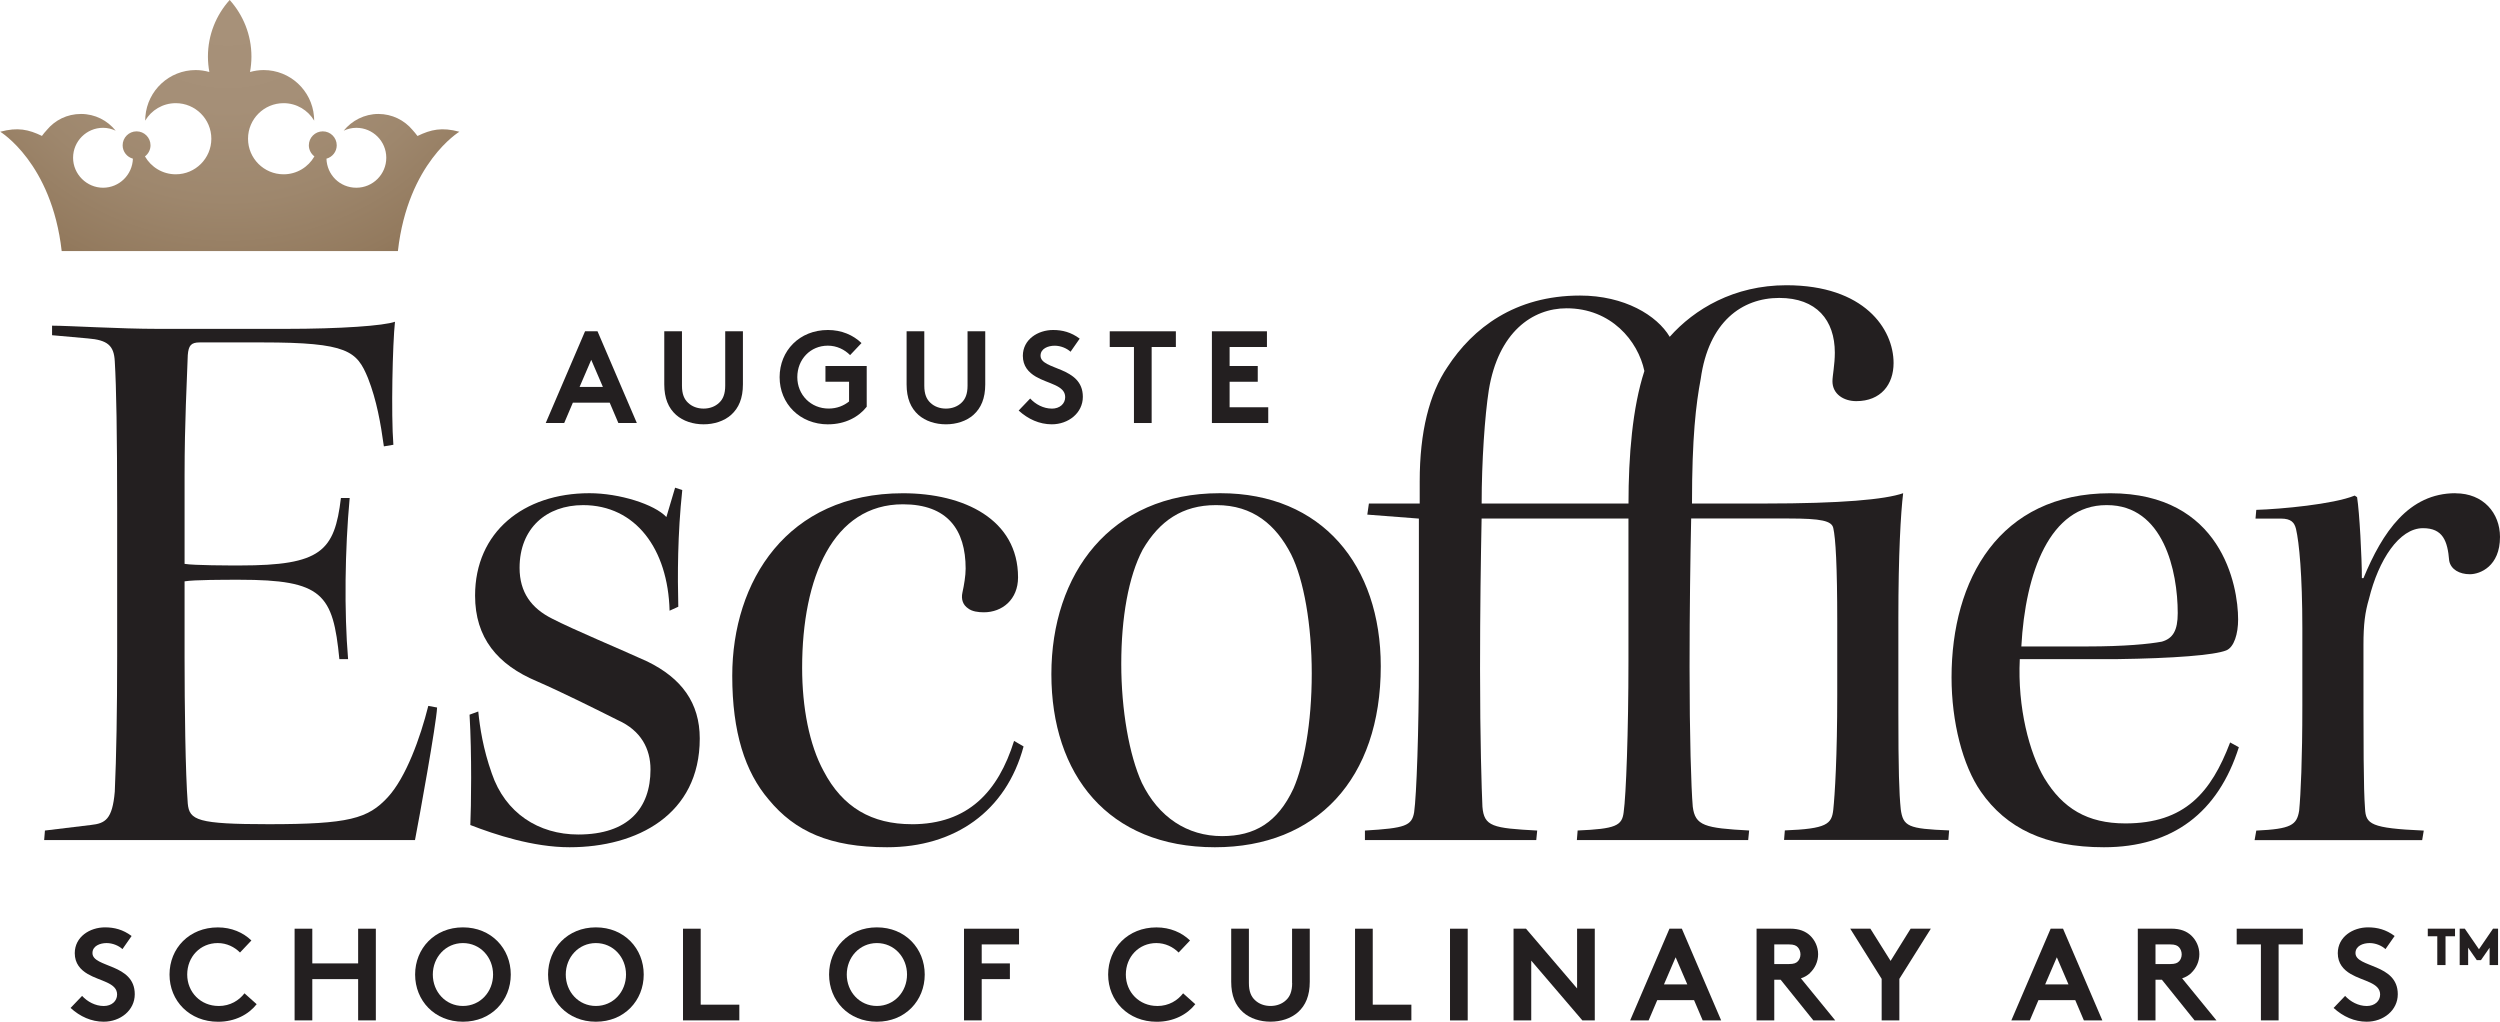 <?xml version="1.0" encoding="UTF-8"?><svg id="Layer_2" xmlns="http://www.w3.org/2000/svg" xmlns:xlink="http://www.w3.org/1999/xlink" viewBox="0 0 579.17 236.7"><defs><style>.cls-1{fill:#231f20;}.cls-2{fill:url(#radial-gradient);}</style><radialGradient id="radial-gradient" cx="52.79" cy="-11.82" fx="52.79" fy="-11.82" r="84.49" gradientUnits="userSpaceOnUse"><stop offset=".09" stop-color="#a8927a"/><stop offset=".44" stop-color="#a58f77"/><stop offset=".69" stop-color="#9e876d"/><stop offset=".91" stop-color="#937a5e"/><stop offset="1" stop-color="#8c7255"/></radialGradient></defs><g id="Layer_1-2"><g><g><path class="cls-1" d="m132.72,93.29h8.53l2,4.7h4.28l-9.11-21.25h-2.88l-9.11,21.25h4.28l2-4.7Zm4.25-9.93l2.7,6.28h-5.4l2.7-6.28Z"/><path class="cls-1" d="m163.01,98.3c2.4,0,4.73-.73,6.37-2.19,1.76-1.58,2.73-3.82,2.73-7.07v-12.29h-4.1v12.6c0,1.94-.52,3.13-1.4,3.95-.91.88-2.19,1.36-3.61,1.36s-2.7-.48-3.61-1.36c-.88-.82-1.4-2-1.4-3.95v-12.6h-4.1v12.29c0,3.25.97,5.49,2.73,7.07,1.64,1.46,3.98,2.19,6.37,2.19Z"/><path class="cls-1" d="m191.87,98.3c3.89,0,7.04-1.67,8.92-4.07v-9.44h-9.56v3.64h5.47v4.58c-1.22.97-2.79,1.64-4.74,1.64-4.1,0-7.25-3.16-7.25-7.28s3.03-7.29,7.07-7.29c2.09,0,3.89.91,5.16,2.19l2.64-2.79c-1.91-1.85-4.61-3.03-7.77-3.03-6.62,0-11.2,4.83-11.2,10.93s4.64,10.93,11.26,10.93Z"/><path class="cls-1" d="m219.15,98.3c2.4,0,4.73-.73,6.37-2.19,1.76-1.58,2.73-3.82,2.73-7.07v-12.29h-4.1v12.6c0,1.94-.52,3.13-1.4,3.95-.91.88-2.19,1.36-3.61,1.36s-2.7-.48-3.61-1.36c-.88-.82-1.4-2-1.4-3.95v-12.6h-4.1v12.29c0,3.25.97,5.49,2.73,7.07,1.64,1.46,3.98,2.19,6.37,2.19Z"/><path class="cls-1" d="m243.67,94.66c-1.94,0-3.79-1-5.01-2.34l-2.67,2.79c2.19,2,4.83,3.19,7.68,3.19,3.83,0,7.19-2.61,7.19-6.37,0-7.16-9.8-6.1-9.8-9.53,0-1.64,1.73-2.31,3.28-2.31,1.4,0,2.82.61,3.67,1.4l2.12-3.04c-2-1.49-4.01-2-6.16-2-3.52,0-7.01,2.19-7.01,5.98,0,2.4,1.34,3.85,3.01,4.83,2.85,1.67,6.8,2,6.8,4.74,0,1.55-1.27,2.67-3.1,2.67Z"/><polygon class="cls-1" points="262.7 98 266.8 98 266.8 80.39 272.41 80.39 272.41 76.75 257.09 76.75 257.09 80.39 262.7 80.39 262.7 98"/><polygon class="cls-1" points="293.81 94.35 284.86 94.35 284.86 88.44 291.38 88.44 291.38 84.79 284.86 84.79 284.86 80.39 293.51 80.39 293.51 76.75 280.76 76.75 280.76 98 293.81 98 293.81 94.35"/><path class="cls-1" d="m21.42,220.79c0-1.64,1.73-2.31,3.28-2.31,1.4,0,2.82.61,3.67,1.4l2.12-3.04c-2-1.49-4.01-2-6.16-2-3.52,0-7.01,2.19-7.01,5.98,0,2.4,1.34,3.85,3.01,4.83,2.85,1.67,6.8,2,6.8,4.74,0,1.55-1.27,2.67-3.1,2.67-1.94,0-3.79-1-5.01-2.34l-2.67,2.79c2.19,2,4.83,3.19,7.68,3.19,3.83,0,7.19-2.61,7.19-6.37,0-7.16-9.8-6.1-9.8-9.53Z"/><path class="cls-1" d="m50.62,233.05c-4.1,0-7.25-3.16-7.25-7.28s3.03-7.29,7.07-7.29c2.09,0,3.89.91,5.16,2.19l2.64-2.79c-1.91-1.85-4.61-3.03-7.77-3.03-6.62,0-11.2,4.83-11.2,10.93s4.64,10.93,11.26,10.93c3.89,0,7.04-1.67,8.93-4.07l-2.82-2.52c-1.25,1.61-3.25,2.94-6.01,2.94Z"/><polygon class="cls-1" points="82.97 223.19 72.35 223.19 72.35 215.15 68.25 215.15 68.25 236.39 72.35 236.39 72.35 226.83 82.97 226.83 82.97 236.39 87.07 236.39 87.07 215.15 82.97 215.15 82.97 223.19"/><path class="cls-1" d="m107.25,214.84c-6.56,0-11.08,4.89-11.08,10.93s4.52,10.93,11.08,10.93,11.08-4.89,11.08-10.93-4.52-10.93-11.08-10.93Zm0,18.21c-4.01,0-6.98-3.28-6.98-7.28s2.97-7.29,6.98-7.29,6.98,3.28,6.98,7.29-2.97,7.28-6.98,7.28Z"/><path class="cls-1" d="m138.05,214.84c-6.56,0-11.08,4.89-11.08,10.93s4.52,10.93,11.08,10.93,11.08-4.89,11.08-10.93-4.52-10.93-11.08-10.93Zm0,18.21c-4.01,0-6.98-3.28-6.98-7.28s2.97-7.29,6.98-7.29,6.98,3.28,6.98,7.29-2.97,7.28-6.98,7.28Z"/><polygon class="cls-1" points="162.33 215.15 158.23 215.15 158.23 236.39 171.28 236.39 171.28 232.75 162.33 232.75 162.33 215.15"/><path class="cls-1" d="m203.15,214.84c-6.56,0-11.08,4.89-11.08,10.93s4.52,10.93,11.08,10.93,11.08-4.89,11.08-10.93-4.52-10.93-11.08-10.93Zm0,18.21c-4.01,0-6.98-3.28-6.98-7.28s2.97-7.29,6.98-7.29,6.98,3.28,6.98,7.29-2.97,7.28-6.98,7.28Z"/><polygon class="cls-1" points="223.33 236.39 227.43 236.39 227.43 226.83 233.96 226.83 233.96 223.19 227.43 223.19 227.43 218.79 236.08 218.79 236.08 215.15 223.33 215.15 223.33 236.39"/><path class="cls-1" d="m268.07,233.05c-4.1,0-7.25-3.16-7.25-7.28s3.03-7.29,7.07-7.29c2.09,0,3.89.91,5.16,2.19l2.64-2.79c-1.91-1.85-4.61-3.03-7.77-3.03-6.62,0-11.2,4.83-11.2,10.93s4.64,10.93,11.26,10.93c3.89,0,7.04-1.67,8.93-4.07l-2.82-2.52c-1.25,1.61-3.25,2.94-6.01,2.94Z"/><path class="cls-1" d="m299.35,227.74c0,1.94-.52,3.13-1.4,3.95-.91.88-2.19,1.36-3.61,1.36s-2.7-.48-3.61-1.36c-.88-.82-1.4-2-1.4-3.95v-12.6h-4.1v12.29c0,3.25.97,5.49,2.73,7.07,1.64,1.46,3.98,2.19,6.37,2.19s4.73-.73,6.37-2.19c1.76-1.58,2.73-3.82,2.73-7.07v-12.29h-4.1v12.6Z"/><polygon class="cls-1" points="318.02 215.15 313.92 215.15 313.92 236.39 326.97 236.39 326.97 232.75 318.02 232.75 318.02 215.15"/><rect class="cls-1" x="335.92" y="215.15" width="4.1" height="21.25"/><polygon class="cls-1" points="365.36 228.99 353.53 215.15 350.64 215.15 350.64 236.39 354.74 236.39 354.74 222.55 366.58 236.39 369.46 236.39 369.46 215.15 365.36 215.15 365.36 228.99"/><path class="cls-1" d="m386.76,215.15l-9.11,21.25h4.28l2-4.7h8.53l2,4.7h4.28l-9.11-21.25h-2.88Zm-1.27,12.9l2.7-6.28,2.7,6.28h-5.4Z"/><path class="cls-1" d="m419.32,225.4c1.15-1.09,1.88-2.64,1.88-4.34s-.73-3.25-1.88-4.34c-1.06-.97-2.46-1.58-4.64-1.58h-7.74v21.25h4.1v-9.41h1.49l7.56,9.41h5.07l-7.95-9.74c.85-.27,1.55-.7,2.12-1.24Zm-2.82-2.7c-.36.39-.88.64-2.06.64h-3.4v-4.55h3.4c1.18,0,1.7.27,2.06.67.36.39.61,1,.61,1.64s-.24,1.22-.61,1.61Z"/><polygon class="cls-1" points="437.99 222.61 433.31 215.15 428.64 215.15 435.92 226.77 435.92 236.39 440.02 236.39 440.02 226.77 447.31 215.15 442.63 215.15 437.99 222.61"/><path class="cls-1" d="m475.07,215.15l-9.11,21.25h4.28l2-4.7h8.53l2,4.7h4.28l-9.11-21.25h-2.88Zm-1.27,12.9l2.7-6.28,2.7,6.28h-5.4Z"/><path class="cls-1" d="m507.64,225.4c1.15-1.09,1.88-2.64,1.88-4.34s-.73-3.25-1.88-4.34c-1.06-.97-2.46-1.58-4.64-1.58h-7.74v21.25h4.1v-9.41h1.49l7.56,9.41h5.07l-7.95-9.74c.85-.27,1.55-.7,2.12-1.24Zm-2.82-2.7c-.36.39-.88.64-2.06.64h-3.4v-4.55h3.4c1.18,0,1.7.27,2.06.67.36.39.61,1,.61,1.64s-.24,1.22-.61,1.61Z"/><polygon class="cls-1" points="518.17 218.79 523.78 218.79 523.78 236.39 527.88 236.39 527.88 218.79 533.49 218.79 533.49 215.15 518.17 215.15 518.17 218.79"/><path class="cls-1" d="m545.69,220.79c0-1.64,1.73-2.31,3.28-2.31,1.4,0,2.82.61,3.67,1.4l2.12-3.04c-2-1.49-4.01-2-6.16-2-3.52,0-7.01,2.19-7.01,5.98,0,2.4,1.34,3.85,3.01,4.83,2.85,1.67,6.8,2,6.8,4.74,0,1.55-1.27,2.67-3.1,2.67-1.94,0-3.79-1-5.01-2.34l-2.67,2.79c2.19,2,4.83,3.19,7.68,3.19,3.83,0,7.19-2.61,7.19-6.37,0-7.16-9.8-6.1-9.8-9.53Z"/><path class="cls-1" d="m211.21,190.94c-9.2,0-16-3.86-20.41-12.32-3.31-6.07-4.97-14.72-4.97-23.91,0-20.97,7.18-37.88,23.35-37.88,10.3,0,14.53,5.88,14.53,14.9,0,1.65-.37,3.86-.74,5.52-.37,1.66.18,2.94,1.29,3.68.92.74,2.39.92,3.68.92,4.23,0,7.91-2.94,7.91-8.09,0-13.43-12.51-19.49-26.67-19.49-26.85,0-39.54,20.41-39.54,42.29,0,13.06,2.95,22.25,8.46,28.69,6.07,7.36,14.16,11.03,27.4,11.03,15.63,0,27.58-8.27,31.63-23.35l-2.2-1.29c-3.68,11.77-10.66,19.31-23.72,19.31Z"/><path class="cls-1" d="m149.98,153.25c-6.44-2.94-17.1-7.36-22.07-9.93-4.78-2.39-7.54-6.07-7.54-11.77,0-9.2,6.25-14.53,14.71-14.53,12.14,0,19.68,10.12,20.04,24.46l2.02-.92c-.18-7.17-.18-16.73.92-27.03l-1.66-.55-2.02,6.8c-2.76-2.94-10.85-5.52-17.84-5.52-15.26,0-26.48,9.01-26.48,23.72,0,9.75,5.15,16,14.34,19.86,5.89,2.57,13.61,6.43,18.76,9.01,5.33,2.39,7.54,6.62,7.54,11.4,0,9.01-5.15,15.08-16.73,15.08-9.2,0-16.92-4.97-20.04-14.16-2.02-5.7-2.76-10.66-3.13-14.34l-2.02.74c.55,9.2.37,21.33.18,25.56,5.7,2.21,14.53,5.15,22.99,5.15,15.63,0,30.16-7.54,30.16-25.19,0-8.27-4.23-13.98-12.14-17.84Z"/><path class="cls-1" d="m99.22,163.54c-1.84,7.36-5.15,16.55-9.38,21.15-4.59,4.97-9.01,6.25-27.58,6.25-16.55,0-18.39-.92-18.76-4.78-.55-6.99-.74-22.8-.74-33.65v-17.83c2.21-.37,9.2-.37,12.69-.37,19.31,0,21.7,3.31,23.17,18.39h2.02c-.92-11.03-.74-25.38.37-37.33h-2.03c-1.47,12.32-4.6,15.63-23.35,15.63-2.57,0-10.66,0-12.87-.37v-20.41c0-12.69.55-21.88.74-27.95.18-2.21.74-2.94,2.76-2.94h14.53c19.86,0,21.88,2.02,24.46,8.27,2.02,5.15,2.94,10.48,3.68,15.81l2.2-.37c-.55-7.17-.18-23.35.37-28.5-2.57.92-12.51,1.65-25.38,1.65h-29.42c-9.01,0-20.78-.74-24.64-.74v2.21l8.28.74c4.6.37,6.07,1.66,6.25,5.33.36,5.88.55,17.1.55,34.02v34.39c0,12.14-.18,23.17-.55,31.26-.55,6.44-2.21,7.36-5.52,7.72l-10.66,1.29-.18,2.21h85.91c.92-4.78,4.94-26.85,5.12-30.71l-2.02-.37Z"/><path class="cls-1" d="m518.67,173.11l-2.02-1.11c-4.41,11.59-10.48,18.76-24.27,18.76-8.83,0-14.53-3.5-18.76-10.48-3.49-5.88-6.25-16.37-5.7-27.58h22.44c13.24-.18,22.62-.92,25.38-2.02,1.84-.74,2.76-3.86,2.76-7.17,0-7.91-3.86-29.24-29.61-29.24s-36.78,20.05-36.78,42.66c0,10.3,2.57,20.41,6.8,26.48,5.88,8.46,14.9,12.87,28.5,12.87,16,0,26.48-8.09,31.26-23.17Zm-30.71-56.09h.18c13.06,0,16.37,15.26,16.37,25.01,0,4.04-1.11,5.88-3.68,6.62-2.94.55-8.64,1.11-17.29,1.11h-15.26c.92-17.1,6.62-32.74,19.68-32.74Z"/><path class="cls-1" d="m568.87,114.26c-10.85,0-16.92,9.01-21.33,19.68h-.37c0-4.78-.55-15.26-1.11-18.76l-.55-.37c-4.97,2.02-17.1,3.13-22.8,3.31l-.18,2.02h5.88c2.39,0,3.13.92,3.5,2.39.73,3.13,1.47,10.67,1.47,22.99v18.02c0,12.51-.37,20.41-.74,24.28-.55,3.31-1.84,4.23-9.93,4.6l-.39,2.21h38.82l.37-2.21c-12.32-.55-13.43-1.47-13.61-5.15-.36-4.96-.36-13.05-.36-37.88,0-4.78.36-7.54,1.28-10.66,2.21-9.01,6.99-16.37,12.51-16.37,4.6,0,5.7,2.94,6.07,7.54.37,2.02,2.39,3.13,4.78,3.13s6.99-1.84,6.99-8.64c0-5.52-3.86-10.11-10.3-10.11Z"/><path class="cls-1" d="m282.74,114.26h-.18c-25.38,0-38.99,18.76-38.99,41.93s13.05,40.09,37.88,40.09c23.54,0,38.43-15.81,38.43-41.93,0-23.35-13.61-40.09-37.14-40.09Zm16.92,68.41c-3.68,7.91-9.01,11.03-16.55,11.03-8.09,0-14.71-4.41-18.57-12.32-2.94-6.43-4.78-16.92-4.78-27.58s1.66-20.23,4.97-26.48c3.86-6.62,9.2-10.3,16.92-10.3h.18c8.46,0,13.79,4.6,17.28,11.4,2.95,5.89,4.78,16.37,4.78,27.58,0,11.77-1.84,21.15-4.23,26.67Z"/><path class="cls-1" d="m440.34,187.45c-.37-3.68-.55-9.01-.55-22.62v-21.51c0-14.9.55-24.46,1.11-29.06-4.23,1.47-14.35,2.39-32.18,2.39h-16.74c0-15.45.92-22.99,2.02-28.87,1.84-13.24,9.56-18.76,18.2-18.76s12.87,5.15,12.87,12.69c0,2.76-.55,5.33-.55,6.62,0,2.94,2.57,4.6,5.52,4.6,5.7,0,8.64-3.86,8.64-8.83,0-7.91-6.8-18.02-24.83-18.02-12.13,0-21.33,5.52-27.03,11.95-2.94-4.96-10.48-9.56-20.78-9.56-15.08,0-24.83,7.54-30.71,16.55-4.23,6.25-6.43,15.08-6.43,26.48v5.15h-11.77l-.37,2.57,11.95.92v33.1c0,16-.55,31.08-1.1,34.94-.55,3.12-2.02,3.68-11.4,4.23v2.21h39.69l.22-2.21c-10.3-.55-12.32-.92-12.69-5.52-.18-4.04-.55-15.27-.55-32,0-13.61.18-25.56.36-34.76h34.02v33.1c0,16-.55,31.08-1.11,34.94-.37,3.12-1.84,3.86-10.66,4.23l-.18,2.21h39.69l.22-2.21c-10.3-.55-12.51-1.11-13.06-5.52-.37-4.41-.74-16-.74-32.37,0-13.24.18-25.2.37-34.39h22.62c7.54,0,9.93.55,10.3,2.2.55,2.39.92,8.83.92,21.7v16.92c0,14.34-.55,23.17-.92,26.66-.37,3.31-1.47,4.41-11.22,4.78l-.18,2.21h38.06l.18-2.21c-9.56-.37-10.66-.92-11.22-4.97Zm-63.07-70.8h-34.02c0-9.75.74-20.41,1.66-26.29,2.2-13.43,10.11-18.94,18.02-18.94,10.3,0,16.55,7.54,18.02,14.53-2.76,8.46-3.68,19.68-3.68,30.71Z"/></g><path class="cls-2" d="m96.72,31.48v.03c-.38-.51-.75-.96-1.11-1.35-.01-.01-.02-.03-.03-.04,0,0,0,0,0,0-1.89-2.27-4.74-3.72-7.93-3.72s-6.14,1.53-8.03,3.88c.89-.42,1.88-.67,2.93-.67,3.84,0,6.94,3.11,6.94,6.94s-3.11,6.94-6.94,6.94-6.81-3-6.92-6.73c1.37-.37,2.38-1.62,2.38-3.1,0-1.78-1.45-3.23-3.23-3.23s-3.23,1.45-3.23,3.23c0,1.05.51,1.98,1.29,2.57-1.42,2.48-4.08,4.15-7.14,4.15-4.55,0-8.24-3.69-8.24-8.24s3.69-8.24,8.24-8.24c3.02,0,5.65,1.63,7.09,4.05,0-.33-.02-.66-.05-.99-.5-6.01-5.53-10.73-11.66-10.73-1.1,0-2.16.17-3.16.45.21-1.16.33-2.35.33-3.57,0-5.05-1.92-9.64-5.04-13.12-3.13,3.48-5.04,8.07-5.04,13.12,0,1.22.12,2.41.33,3.57-1.01-.28-2.07-.45-3.16-.45-6.14,0-11.16,4.72-11.66,10.73-.03.32-.05.65-.05.99,1.43-2.42,4.07-4.05,7.09-4.05,4.55,0,8.24,3.69,8.24,8.24s-3.69,8.24-8.24,8.24c-3.06,0-5.72-1.67-7.14-4.15.78-.59,1.29-1.52,1.29-2.57,0-1.78-1.45-3.23-3.23-3.23s-3.23,1.45-3.23,3.23c0,1.49,1.01,2.73,2.38,3.1-.12,3.73-3.16,6.73-6.92,6.73s-6.94-3.11-6.94-6.94,3.11-6.94,6.94-6.94c1.05,0,2.04.25,2.93.67-1.89-2.36-4.77-3.88-8.03-3.88s-6.04,1.45-7.93,3.72c0,0,0,0,0,0-.01.01-.02.03-.03.04-.37.39-.74.84-1.11,1.35v-.03c-3.08-1.48-5.57-2.05-9.65-.96,0,0,11.93,7.18,14.24,27.64h77.89c2.31-20.46,14.24-27.64,14.24-27.64-4.07-1.09-6.57-.52-9.65.96Z"/><path class="cls-1" d="m568.75,215.15v1.76h-2.2v6.67h-1.91v-6.67h-2.2v-1.76h6.31Zm5.54,4.77l3.26-4.77h1.17v8.43h-1.96v-4.03l-2,2.88h-.97l-2-2.88v4.03h-1.96v-8.43h1.19l3.28,4.77Z"/></g></g></svg>